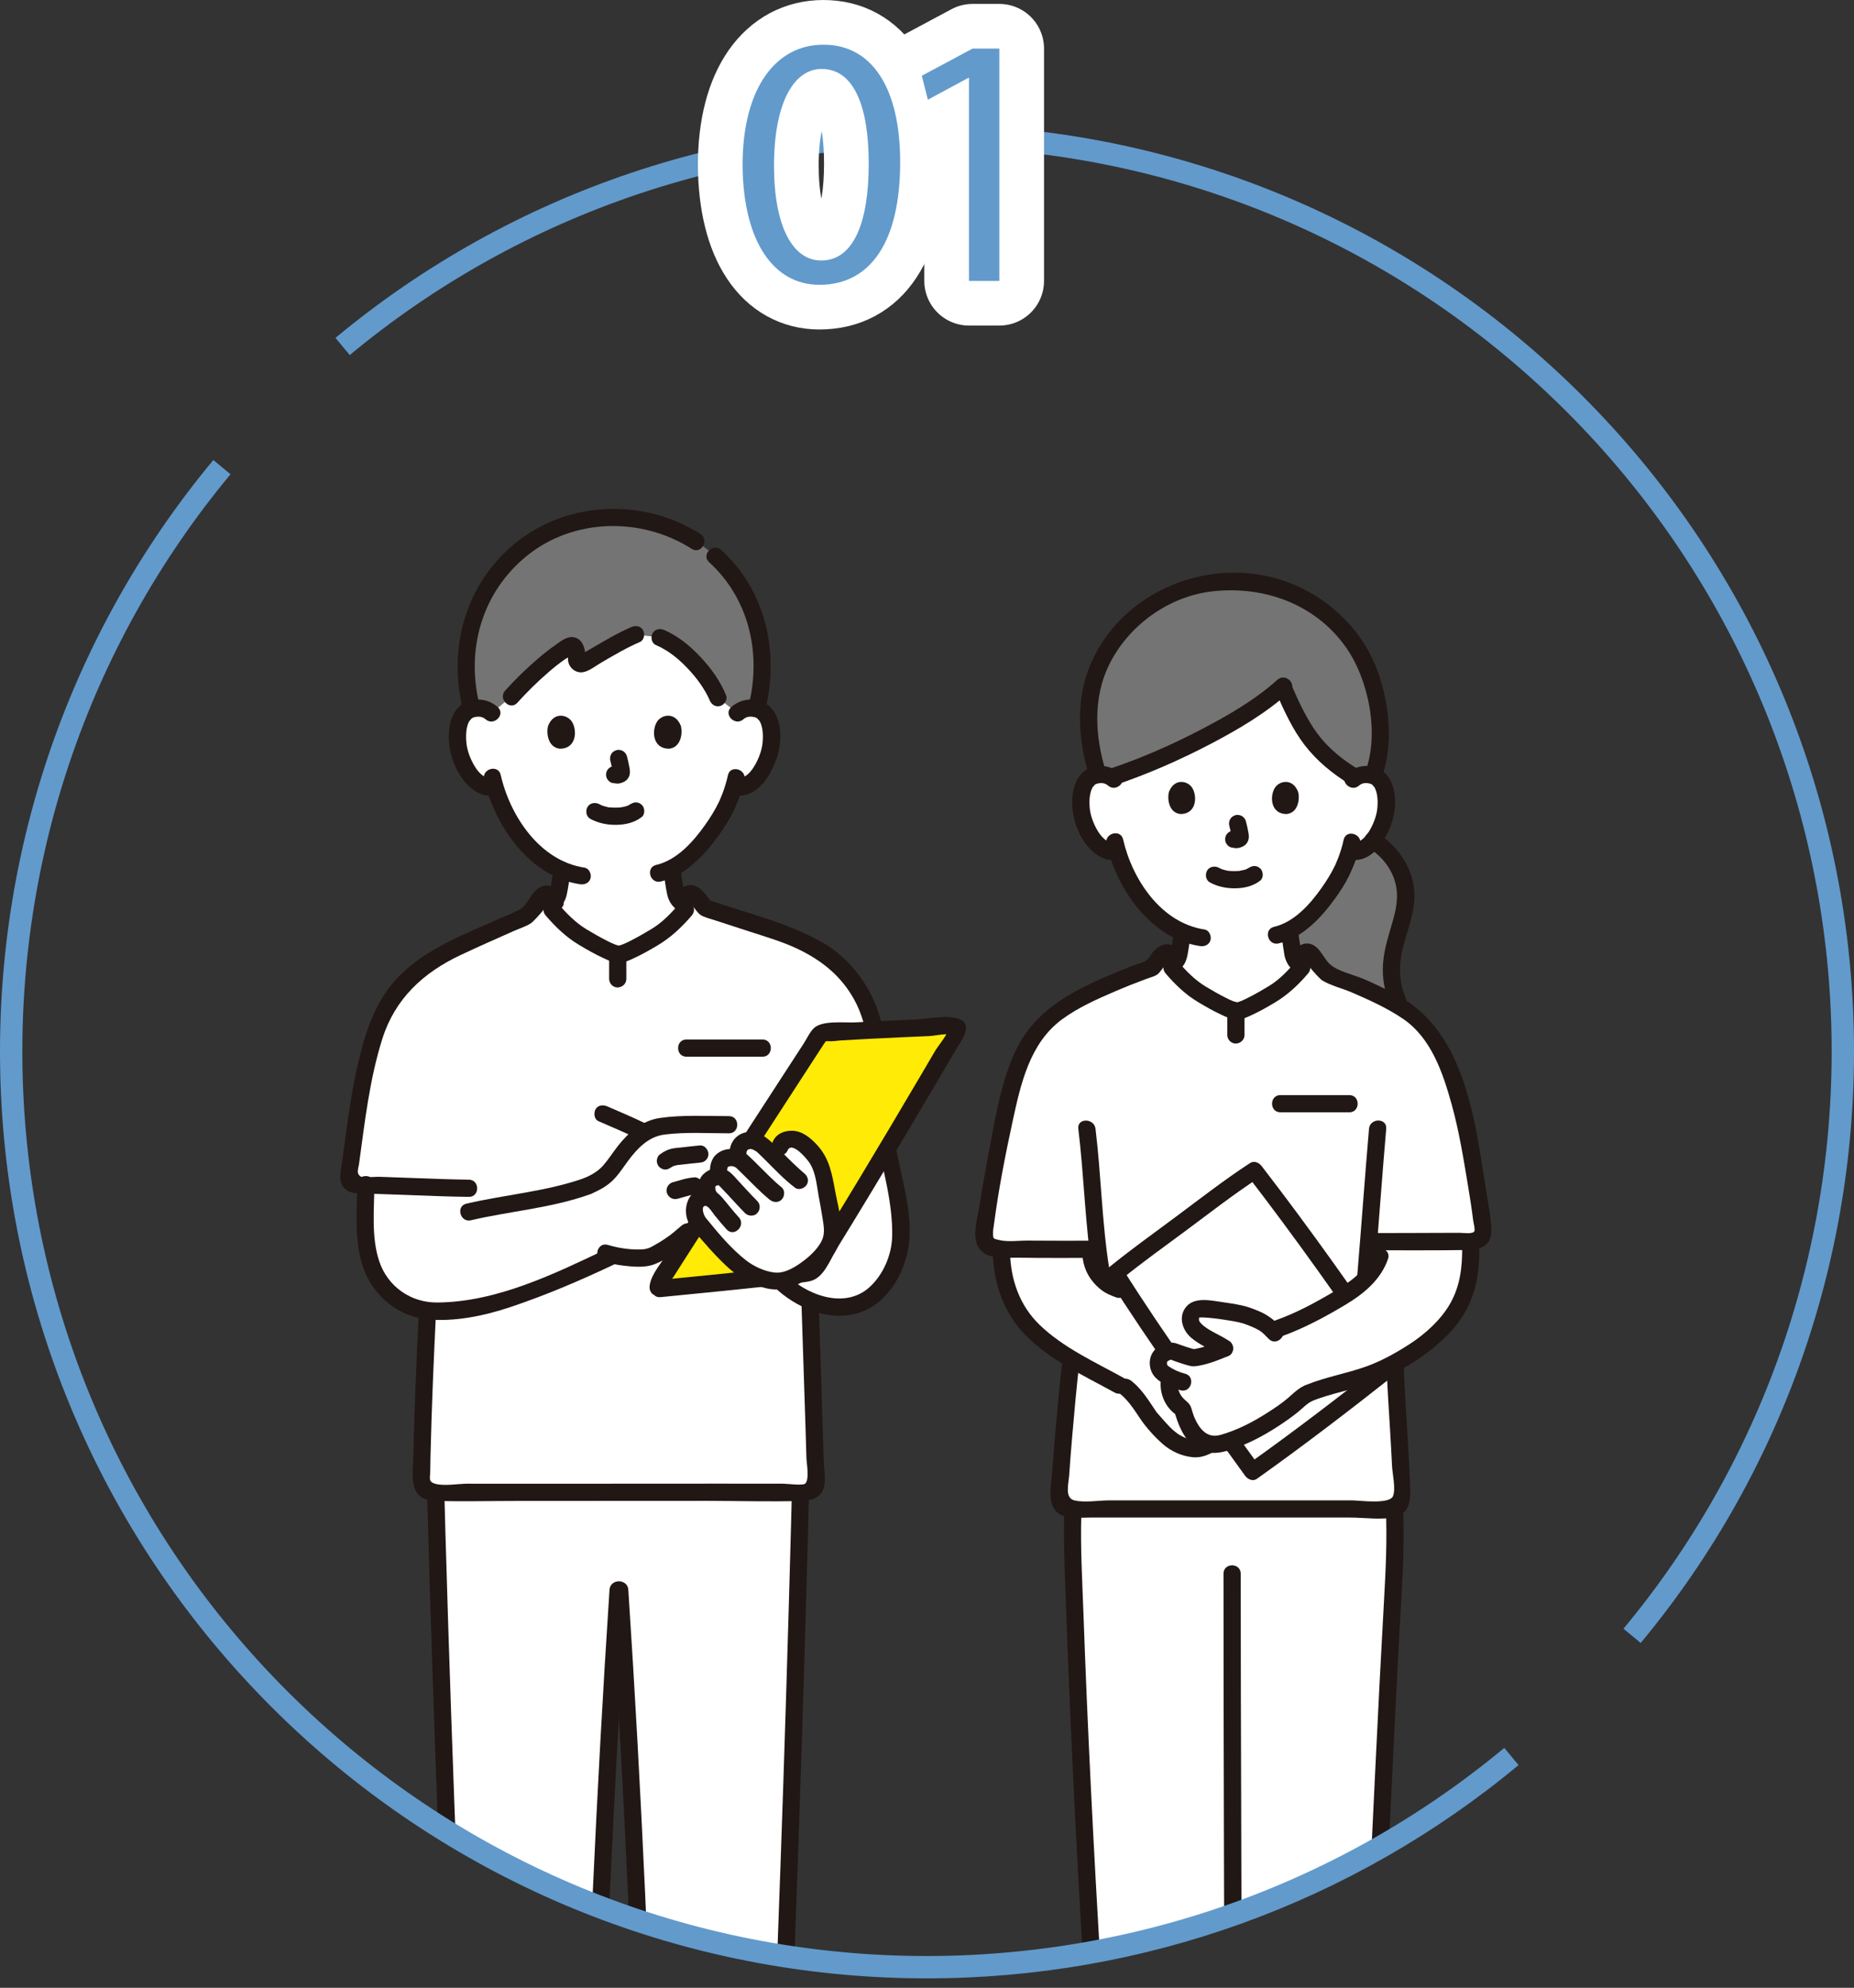 <?xml version="1.0" encoding="UTF-8"?><svg id="uuid-edba38bb-43ca-4c47-b899-71a0c7eda125" xmlns="http://www.w3.org/2000/svg" xmlns:xlink="http://www.w3.org/1999/xlink" viewBox="0 0 166 178"><rect x="0" y="0" width="166" height="178" fill="#333333" stroke="none"/><defs><clipPath id="uuid-385ef92d-0212-4083-bae0-1749431f2df7"><rect width="166" height="178" style="fill:none; stroke-width:0px;"/></clipPath><clipPath id="uuid-b12404e9-c54e-4baa-b54b-0a0f19b6bb73"><circle cx="83.099" cy="94.512" r="82.007" style="fill:none; stroke-width:0px;"/></clipPath></defs><g style="clip-path:url(#uuid-385ef92d-0212-4083-bae0-1749431f2df7);"><g style="clip-path:url(#uuid-b12404e9-c54e-4baa-b54b-0a0f19b6bb73);"><g id="uuid-e6cdeeed-13e0-4783-aa4e-ecfbd39a4c64"><path d="m121.146,69.798c.345-.332.811-.457,1.209-.443.867.031,1.236.499,1.394.775.474.822.454,2.336.136,3.272-.225.663-.594,1.678-1.484,2.406-.366.3-.906.497-1.422.41l-.136-.023c-.164.541-.366,1.07-.49,1.328-.361.981-2.359,4.422-4.887,5.762.038.486.101.966.186,1.449.132.756.091,1.431,1.144,1.811.068.025,3.051,1.444,3.158,1.488,0,0,1.117,8.772-9.508,8.772-9.654,0-9.51-8.61-9.51-8.61.205-.068,3.531-1.624,3.6-1.649,1.053-.38,1.007-1.055,1.144-1.811.075-.438.135-.842.171-1.265-1.247-.544-2.355-1.462-3.408-2.721-1.281-1.534-2.011-3.186-2.414-4.554-.55.141-1.144-.063-1.538-.386-.889-.728-1.258-1.743-1.484-2.406-.318-.937-.338-2.451.136-3.272.159-.275.528-.744,1.394-.775.398-.014.864.111,1.209.443,0,0-3.661-11.507,10.7-11.507,13.67,0,10.7,11.507,10.7,11.507Z" style="fill:#fff; stroke-width:0px;"/><path d="m107.089,52.437c-4.58,1.093-8.457,4.869-9.381,9.406-.31,1.509-.271,4.088.011,5.292,0,0,.599,2.596.619,2.238.063-.01.13-.015.199-.018.31-.011.66.062.962.253,5.137-1.7,12.013-5.123,15.357-8.134.585,1.357,1.407,3.043,2.063,4.067,1.158,1.81,2.858,3.156,4.436,4.092.311-.209.678-.289,1-.277.224.008.415.045.578.101.952-2.134.484-5.795.109-7.613-.045-.22-.096-.438-.155-.654-.182-.67-.428-1.322-.732-1.948-1.326-2.75-3.753-5.001-6.623-6.194-1.617-.675-3.375-1.01-5.156-.913-1.096-.06-2.183.044-3.234.289-.018.004-.036.009-.054.013Z" style="fill:#747474; stroke-width:0px;"/><path d="m125.275,77.8c-.524-1.058-1.355-1.965-2.376-2.551-.158.197-.34.386-.551.559-.366.3-.906.497-1.422.41l-.136-.023c-.164.541-.366,1.07-.489,1.328-.361.981-2.359,4.422-4.886,5.763.037.485.1.965.185,1.448.132.756.091,1.431,1.144,1.811.017.006.213.098.499.233.242.084.42.145.42.145,1.647.599,4.366,1.603,6.013,2.202.523.19,1.052.425,1.562.697l-.044-.092c-.732-1.536-.751-3.3-.354-4.956.397-1.652,1.198-3.369,1.009-5.056-.077-.667-.275-1.317-.573-1.919Z" style="fill:#747474; stroke-width:0px;"/><path d="m122.51,75.913c.996.598,1.79,1.484,2.233,2.565.522,1.276.371,2.535.008,3.831-.37,1.321-.821,2.596-.918,3.976-.094,1.333.15,2.619.696,3.834.406.902,1.734.12,1.33-.777-.617-1.371-.619-2.92-.277-4.362.337-1.421.917-2.777,1.042-4.246.213-2.491-1.236-4.89-3.337-6.15-.852-.511-1.627.82-.777,1.33h0Z" style="fill:#211715; stroke-width:0px;"/><path d="m101.142,88.938c.336-.118.661-.286.984-.434.495-.227.989-.456,1.483-.684.388-.18.775-.361,1.164-.539.04-.018.081-.036.121-.055.034-.017.103-.045-.063.026-.198.085-.026.014.025-.007.097-.039.195-.078.289-.124.38-.183.726-.484.928-.859.187-.347.255-.714.314-1.098.087-.564.184-1.125.235-1.693.036-.402-.38-.788-.77-.77-.448.02-.731.339-.77.77-.058.646-.177,1.344-.343,2.036-.023.095.076-.12.016-.044-.02.026-.034.061-.051.09-.086.152.069-.051-.026.034-.025.022-.059.053-.082.079.083-.097.061-.039.011-.009-.038.023-.074.048-.113.07-.014.008-.175.089-.106.057.068-.031-.056.021-.056.021-.059.024-.128.053-.187.079-.008.004-.017.007-.025.011-.039.017-.077.035-.116.053-.826.379-1.649.766-2.475,1.145-.214.098-.429.197-.644.293-.068.031-.137.061-.205.091-.171.076.192-.072.051-.022-.379.133-.672.533-.538.947.121.375.54.68.947.538h0Z" style="fill:#211715; stroke-width:0px;"/><path d="m114.708,83.408c.048.531.125,1.058.212,1.583.045.272.07.551.152.816.108.35.292.689.567.937.152.136.321.261.504.353.123.062.251.115.379.164.246.094-.179-.087-.085-.038.734.376,1.495.706,2.24,1.058.356.168.71.343,1.074.495.373.156.863-.168.947-.538.103-.45-.139-.78-.538-.947.382.16.032.008-.058-.034-.16-.075-.319-.15-.478-.226-.432-.204-.863-.408-1.295-.613-.334-.158-.667-.317-1.002-.473-.036-.017-.072-.034-.109-.05-.009-.004-.019-.008-.028-.012-.055-.024-.13-.056-.186-.079-.023-.009-.14-.065-.023-.007-.069-.034-.135-.069-.202-.108-.022-.013-.132-.085-.043-.024.078.054.006.004-.009-.01-.024-.024-.05-.051-.075-.074-.112-.1.039.029.024.04-.008.006-.102-.173-.111-.186-.043-.064.034.067.03.075.004-.01-.042-.122-.046-.135-.018-.062-.033-.125-.046-.188-.031-.148-.051-.299-.074-.449-.033-.217-.072-.433-.105-.65-.014-.093-.016-.107-.031-.237-.017-.147-.032-.295-.045-.443-.036-.4-.328-.79-.77-.77-.386.017-.809.34-.77.77h0Z" style="fill:#211715; stroke-width:0px;"/><path d="m120.303,75.205c-.115.554-.287,1.096-.487,1.624-.074.195-.125.295-.217.525-.078.193.056-.112-.011.026-.024.049-.045.099-.069.148-.332.694-.747,1.353-1.19,1.981-1.032,1.463-2.445,3.061-4.259,3.487-.965.227-.556,1.712.409,1.485,2.156-.507,3.815-2.306,5.064-4.033.484-.668.934-1.373,1.293-2.117.078-.161.147-.325.216-.49.083-.197-.063.137.028-.063.059-.13.112-.262.165-.395.227-.573.418-1.165.544-1.769.202-.967-1.283-1.381-1.485-.409h0Z" style="fill:#211715; stroke-width:0px;"/><path d="m99.074,75.577c.925,4.056,3.979,8.479,8.363,9.14.411.062.828-.103.947-.538.1-.364-.124-.885-.538-.947-3.886-.586-6.469-4.479-7.287-8.065-.22-.966-1.706-.557-1.485.409h0Z" style="fill:#211715; stroke-width:0px;"/><path d="m108.346,79.029c.69.364,1.432.522,2.213.517.823-.005,1.623-.18,2.278-.691.319-.249.281-.831,0-1.089-.339-.311-.748-.265-1.089,0,.267-.208-.006-.007-.09.037-.065.034-.238.088.006.005-.06.021-.118.046-.179.065-.163.052-.342.06-.501.114.081-.028.128-.015.012-.004-.049.005-.098.009-.148.012-.119.008-.237.011-.356.01-.106-.001-.213-.004-.319-.011-.049-.003-.097-.007-.146-.012-.028-.003-.056-.006-.083-.009-.061-.007-.036-.004.072.01-.006.02-.425-.091-.468-.104-.066-.02-.13-.043-.194-.065-.172-.059.164.078.008.005-.08-.038-.159-.077-.238-.119-.356-.188-.854-.102-1.054.276-.188.356-.104.853.276,1.054h0Z" style="fill:#211715; stroke-width:0px;"/><path d="m110.066,73.948c.092.349.179.704.232,1.061l-.028-.205c.006.049.009.097.004.146l.028-.205c-.003.023-.008.044-.016.066l.078-.184c-.007.015-.014.028-.023.042l.12-.156c-.011.013-.021.023-.035.034l.156-.12c-.027.017-.055.031-.084.044l.184-.078c-.046.019-.092.033-.142.041l.205-.028c-.045.005-.088.005-.133-0l.205.028c-.05-.007-.099-.019-.149-.026-.102-.032-.205-.037-.307-.014-.102.005-.198.035-.286.091-.16.093-.312.277-.354.46-.045.197-.035.418.078.593l.12.156c.096.095.209.161.34.198.134.018.264.052.401.058.22.01.421-.06.616-.15.246-.114.44-.348.506-.613.056-.227.033-.408-.005-.635-.058-.342-.137-.681-.225-1.016-.049-.186-.189-.364-.354-.46-.165-.097-.408-.138-.593-.078-.186.06-.366.176-.46.354-.098.185-.132.388-.078.593h0Z" style="fill:#211715; stroke-width:0px;"/><path d="m123.693,69.621c1.166-2.955.651-7.125-.539-10.014-1.422-3.453-4.34-6.158-7.824-7.464-6.868-2.574-15.106.774-17.817,7.66-1.209,3.07-.954,6.563.005,9.665.292.944,1.779.541,1.485-.409-.948-3.066-1.161-6.503.267-9.46,1.722-3.568,5.36-6.212,9.312-6.649,4.616-.51,9.222,1.155,11.941,5.031,2.044,2.913,3.023,7.836,1.683,11.23-.364.922,1.125,1.322,1.485.409h0Z" style="fill:#211715; stroke-width:0px;"/><path d="m114.253,62.005c.712,1.624,1.47,3.293,2.555,4.706,1.107,1.442,2.529,2.602,4.079,3.539.85.514,1.626-.817.777-1.33-1.394-.843-2.713-1.888-3.691-3.204-1.006-1.353-1.717-2.952-2.39-4.489-.167-.381-.724-.469-1.054-.276-.393.23-.444.671-.276,1.054h0Z" style="fill:#211715; stroke-width:0px;"/><path d="m114.373,60.873c-2.017,1.815-4.429,3.198-6.824,4.448-2.635,1.375-5.368,2.574-8.187,3.521-.935.314-.534,1.802.409,1.485,2.942-.988,5.804-2.241,8.555-3.676,2.514-1.312,5.019-2.784,7.135-4.689.738-.664-.354-1.751-1.089-1.089h0Z" style="fill:#211715; stroke-width:0px;"/><path d="m100.291,69.253c-.779-.695-1.876-.857-2.828-.421-.68.312-1.098.955-1.289,1.659-.438,1.609-.029,3.491.894,4.864.633.942,1.633,1.791,2.845,1.634.412-.054.77-.316.77-.77,0-.375-.355-.824-.77-.77-.838.109-1.384-.585-1.748-1.256-.292-.539-.542-1.214-.597-1.856-.06-.694-.016-1.404.318-1.94-.126.202.197-.168.078-.081.154-.112.192-.126.354-.162.315-.07.634-.035.885.188.738.658,1.831-.428,1.089-1.089h0Z" style="fill:#211715; stroke-width:0px;"/><path d="m121.691,70.342c.237-.212.54-.254.836-.199.192.036.239.053.402.172-.117-.085.2.277.078.081.335.538.377,1.244.318,1.94-.055.64-.307,1.319-.597,1.856-.363.671-.909,1.365-1.748,1.256-.413-.054-.77.392-.77.77,0,.461.356.716.77.77,1.97.256,3.182-1.87,3.674-3.463.442-1.431.42-3.645-.979-4.56-.953-.624-2.247-.45-3.074.288-.741.661.351,1.748,1.089,1.089h0Z" style="fill:#211715; stroke-width:0px;"/><path d="m104.674,70.883c-.177.576-.062,1.9,1.029,2.013,1.442-.009,1.518-1.61,1.033-2.363-.397-.616-1.566-.873-2.062.35Z" style="fill:#211715; stroke-width:0px;"/><path d="m116.219,70.883c.177.576.062,1.9-1.029,2.013-1.442-.009-1.519-1.61-1.033-2.363.397-.616,1.566-.873,2.062.35Z" style="fill:#211715; stroke-width:0px;"/><path d="m110.451,125.037h-6.144l-6.854,1.773c-1.851,5.317-1.571,11.108-1.25,16.729.958,16.803,1.689,37.594,2.964,54.376,3.511,1.112,7.738,1.16,11.273.121,3.535,1.038,7.761.99,11.272-.121,1.275-16.782,2.006-37.572,2.964-54.376.32-5.621.601-11.412-1.25-16.729l-6.208-1.773h-6.767Z" style="fill:#fff; stroke-width:0px;"/><path d="m96.711,126.605c-1.763,5.247-1.502,10.798-1.302,16.248.205,5.621.432,11.24.706,16.858.559,11.437,1.257,22.868,2.019,34.293.051.761.102,1.521.153,2.282.038.563-.052,1.263.203,1.781.452.92,1.878.991,2.772,1.148,2.816.494,5.693.432,8.482-.198.966-.218.557-1.704-.409-1.485-2.505.566-5.13.641-7.663.198-.354-.062-1.404-.112-1.646-.367-.315-.332-.199-1.091-.229-1.532-.093-1.375-.184-2.75-.275-4.125-.345-5.227-.674-10.455-.982-15.685-.62-10.521-1.161-21.047-1.534-31.58-.207-5.825-.697-11.809,1.191-17.428.316-.942-1.171-1.346-1.485-.409h0Z" style="fill:#211715; stroke-width:0px;"/><path d="m109.548,140.914c.001,16.442.067,32.883.107,49.325.006,2.599.015,5.197.015,7.796 0.0.991,1.54.993,1.54,0-.002-15.321-.076-30.642-.107-45.962-.007-3.72-.015-7.439-.015-11.159-0-.991-1.54-.993-1.54,0h0Z" style="fill:#211715; stroke-width:0px;"/><path d="m122.684,127.014c1.773,5.265,1.544,10.827,1.236,16.296-.282,5.007-.535,10.015-.777,15.024-.508,10.482-.979,20.966-1.639,31.44-.088,1.401-.18,2.802-.277,4.203-.047.685-.096,1.37-.145,2.055-.054.749.124,1.19-.63,1.436-2.745.896-6.136.69-8.906.064-.965-.218-1.377,1.267-.409,1.485,2.508.566,5.088.679,7.636.328.966-.133,2.597-.181,3.343-.877.692-.646.49-2.201.551-3.05.388-5.441.703-10.888.993-16.335.593-11.172,1.06-22.35,1.675-33.521.349-6.335.896-12.836-1.165-18.957-.315-.935-1.803-.534-1.485.409h0Z" style="fill:#211715; stroke-width:0px;"/><path d="m116.313,85.993c.073-.297.275-.559.543-.705.037-.02.077-.039.119-.042.052-.005.103.013.151.035.237.108.417.309.583.51.35.423.667.872.992,1.315,3.241,1.239,7.075,2.936,8.509,4.43,2.101,2.189,2.512,4.253,3.292,6.448.765,2.152,2.185,10.534,2.275,12.401.028.583-.54.78-.968.78-1.26,0-5.174.016-7.468.022.188,3.591.576,11.058.576,11.058.071,2.473.579,9.22.588,11.911-.019.32-.169.655-.439.824-.189.119-.423.142-.647.142h-28.483c-.223,0-.454-.023-.643-.142-.273-.169-.42-.504-.443-.824.094-2.925.758-9.793.993-11.911,0,0,.698-6.79,1.066-10.372-2.542.003-5.725.012-7.753-.073-.464-.02-1.124-.324-1.031-1.289.239-2.466,1.508-9.4,2.345-12.655.581-2.257,1.19-4.261,3.29-6.449,1.628-1.691,6.008-3.525,9.415-4.769.228-.337.456-.667.604-.847.166-.201.346-.402.583-.51.047-.022.099-.04.151-.035.042.004.082.022.119.042.268.146.47.409.543.705l-.27.625c.502.598,1.651,1.779,2.445,2.262,1.587.966,2.951,1.663,3.395,1.656.443.007,1.808-.69,3.395-1.656.793-.483,1.943-1.663,2.445-2.262l-.27-.625Z" style="fill:#fff; stroke-width:0px;"/><path d="m100.196,124.038c-.985-.544-1.971-1.089-2.956-1.633-1.397-.772-2.76-1.602-3.995-2.6-2.69-2.174-3.594-4.98-3.586-7.988,2.261.073,5.591.055,8.042.054-.149,1.388.69,2.801,1.954,3.373.173.078.352.142.531.205l10.646,7.307c1.6.83,3.143,1.77,4.614,2.811.08.056.265.247.264.543-.001.504-.446.948-.935,1.069-.351.087-.669.066-1.026-.054.008.079.014.13.014.13.09.226.018.521-.102.711s-.304.351-.525.39c-.127.022-.503-.114-.975-.32.12.244.102.607-.112.778-.276.221-.72.311-.988.221-.305-.104-.713-.244-1.197-.453-.098-.042-.196-.089-.293-.139l-.304.264c-.575.362-1.406,1.164-2.547,1.002-.34-.048-1.036-.303-1.384-.461-.657-.299-1.601-1.407-2.353-2.277-.263-.304-1.187-1.977-2.214-2.76l-.572-.173Z" style="fill:#fff; stroke-width:0px;"/><path d="m95.072,122.243c-.231,2.105-.426,4.215-.608,6.326-.093,1.082-.181,2.164-.256,3.248-.063.915-.337,2.176.04,3.045.564,1.299,2.182,1.03,3.347,1.03h23.308c1.255,0,2.826.244,4.056-.054,1.12-.271,1.327-1.337,1.305-2.335-.028-1.286-.102-2.572-.173-3.856-.137-2.467-.327-4.933-.405-7.402-.031-.989-1.572-.993-1.54,0,.061,1.903.196,3.803.308,5.703.065,1.109.13,2.218.184,3.327.035.708.343,2.011.095,2.677-.296.798-2.995.4-3.719.4h-21.666c-.951,0-2.234.228-3.161,0-.878-.215-.508-1.492-.458-2.237.079-1.183.175-2.364.276-3.545.181-2.11.376-4.22.608-6.326.108-.984-1.433-.976-1.54,0h0Z" style="fill:#211715; stroke-width:0px;"/><path d="m96.548,101.078c.525,4.299.599,8.643,1.284,12.925.156.976,1.641.562,1.485-.409-.663-4.144-.72-8.354-1.229-12.516-.119-.971-1.66-.983-1.54,0h0Z" style="fill:#211715; stroke-width:0px;"/><path d="m122.576,101.078c-.376,4.361-.682,8.728-1.048,13.09-.083.988,1.458.982,1.54,0,.365-4.362.671-8.729,1.048-13.09.085-.987-1.456-.982-1.54,0h0Z" style="fill:#211715; stroke-width:0px;"/><path d="m110.443,123.421c.842.438,1.67.905,2.479,1.402.411.253.818.513,1.22.781.188.125.374.251.559.38.092.064.183.132.277.193-.016-.01-.086-.091-.025-.021.063.072-.012-.015-.026-.042.075.145.002-.015.005-.016.015-.007.02.17.007.013.001.011-.011.127-.001.039.012-.106-.058.094-.006.009.05-.082-.133.183-.028.057-.023.028-.049.054-.075.08-.034.033-.131.097-.044.041-.042.027-.084.05-.127.074.012-.007.101-.036.016-.006-.084.029-.175.054-.263.064.118-.014-.108-.009-.145-.01-.128-.004.1.023-.029-.002-.067-.013-.133-.029-.199-.049-.397-.117-.819-.362-1.216-.553-.639-.308-1.28-.615-1.902-.956-.365-.199-.84-.09-1.054.276-.206.352-.09.854.276,1.054.64.35,1.3.666,1.958.982.584.281,1.201.649,1.844.749,1.141.176,2.396-.472,2.524-1.71.056-.548-.2-1.032-.633-1.35-.44-.324-.901-.623-1.359-.92-1.054-.682-2.141-1.312-3.255-1.891-.369-.192-.837-.095-1.054.276-.202.346-.094.861.276,1.054h0Z" style="fill:#211715; stroke-width:0px;"/><path d="m113.021,127.46c.023.085.027.077.011-.025-.003.089.003.084.016-.015-.01.062-.028.124-.051.183.038-.09.038-.098-.002-.024-.048.071-.046.068.009-.009-.028.03-.057.059-.089.085l.057-.049c-.077.041-.071.039.018-.005.138-.011.178-.015.12-.012-.016 0-.031-.002-.047-.002.311.016.127.017.029-.011-.154-.044-.304-.105-.453-.164-.194-.077.117.052-.013-.005-.042-.018-.083-.036-.125-.054-.11-.049-.22-.098-.329-.149-.786-.363-1.56-.756-2.32-1.171-.353-.193-.856-.099-1.054.276-.19.36-.101.847.276,1.054.678.371,1.369.721,2.067,1.052.399.189.803.373,1.215.532.316.123.64.222.981.152.858-.174,1.439-1.228,1.165-2.048-.127-.381-.537-.671-.947-.538-.38.123-.674.538-.538.947h0Z" style="fill:#211715; stroke-width:0px;"/><path d="m108.406,128.715c-.177-.072.035.018.071.034.057.027.114.055.171.084.124.063.247.128.37.193.27.14.545.261.826.377.434.179.924.417,1.4.435.563.022,1.268-.234,1.564-.742.328-.562.224-1.256-.19-1.739-.263-.307-.823-.29-1.089,0-.3.327-.28.762,0,1.089-.138-.161-.071-.098-.042-.044.039.075-.045-.175-.024-.049.003.021.037.167.01.025-.029-.152-.016.015-.009.028.021-.125.025-.158.013-.098-.004.021-.009.042-.016.062-.011-.021.09-.159.028-.07.079-.093.099-.118.059-.074-.039.04-.015.024.073-.049-.029.013-.056.038-.083.054-.022.013-.044.025-.066.036-.052.025-.029.017.068-.027-.029.001-.068.024-.096.033-.037.011-.113.016-.146.035.028-.016.169-.012.061-.01-.022 0-.118-.01-.136-.001.026-.012.178.044.081.007-.074-.029-.153-.05-.228-.077-.168-.058-.336-.119-.502-.183-.097-.037-.193-.075-.289-.114-.029-.012-.168-.076-.032-.013-.047-.022-.095-.042-.143-.065-.435-.204-.848-.442-1.294-.623-.374-.152-.862.165-.947.538-.102.447.137.784.538.947h0Z" style="fill:#211715; stroke-width:0px;"/><path d="m100.223,124.755c.759.599,1.289,1.412,1.817,2.208.558.842,1.281,1.638,2.031,2.313.732.659,1.727,1.119,2.716,1.211,1.134.105,1.975-.535,2.868-1.114.829-.537.058-1.871-.777-1.33-.637.413-1.297,1.052-2.119.892-.859-.168-1.471-.586-2.067-1.205-.374-.388-.718-.801-1.077-1.202-.276-.309.062.104-.049-.053-.037-.052-.073-.106-.109-.159-.098-.145-.193-.293-.29-.439-.53-.794-1.098-1.615-1.853-2.211-.326-.257-.771-.318-1.089,0-.267.267-.328.83,0,1.089h0Z" style="fill:#211715; stroke-width:0px;"/><path d="m124.564,122.375c.079-.062.148-.118.208-.166-1.208-1.801-8.356-12.071-12.466-17.392-1.906,1.228-11.474,8.396-12.449,9.201,1.98,3.164,10.552,15.329,12.289,17.741,1.875-1.326,10.346-7.744,12.417-9.384Z" style="fill:#fff; stroke-width:0px;"/><path d="m125.109,122.92l.208-.166c.25-.199.295-.674.12-.933-3.975-5.91-8.119-11.75-12.466-17.392-.244-.317-.669-.527-1.054-.276-2.302,1.499-4.485,3.206-6.688,4.844-1.981,1.474-4.003,2.915-5.917,4.477-.254.207-.288.666-.12.933,3.822,6.076,8.098,11.916,12.289,17.741.226.314.689.535,1.054.276,4.276-3.038,8.457-6.253,12.573-9.504.777-.614-.319-1.697-1.089-1.089-4.013,3.17-8.093,6.302-12.261,9.264l1.054.276c-4.191-5.825-8.468-11.665-12.289-17.741l-.12.933c1.885-1.539,3.882-2.956,5.834-4.407,2.128-1.581,4.236-3.226,6.459-4.674l-1.054-.276c4.346,5.642,8.49,11.482,12.466,17.392l.12-.933-.208.166c-.775.618.322,1.702,1.089,1.089Z" style="fill:#211715; stroke-width:0px;"/><path d="m130.04,117.848c.982-1.364,1.507-3.002,1.648-4.729.03-.364,0-1.097,0-1.462,0,0,0-.209.002-.493-1.554.001-6.176.02-8.156.024.002.688.002,1.335.002,1.335-.438,1.348-1.595,2.523-3.251,3.523-1.784,1.077-4.006,2.342-6.365,3.089l-.169-.167c-.579-.58-1.11-.758-2.089-1.161-.394-.117-1.031-.247-1.437-.308-.627-.095-1.089-.191-1.721-.24-.837-.065-1.322-.144-1.664.202-.188.191-.275.443-.256.773.064,1.154,2.104,1.829,3.056,2.502-.957.414-1.902.742-2.776.861-.435-.096-1.316-.387-1.73-.55-.471-.185-1.105.175-1.29.504-.271.482-.099,1.084.265,1.361.206.156.426.293.653.41-.186.602-.106,1.248.127,1.669.233.421.561.937.992,1.15.296,1.126.617,1.808,1.411,2.699.291.326,1.335.603,1.655.531,2.397-.542,4.856-2.02,6.764-3.505.275-.214.898-.885,1.438-1.105,1.485-.632,3.767-1.034,5.683-1.765,1.041-.397,3.422-1.655,4.348-2.375.802-.624,1.869-1.55,2.519-2.331.119-.143.233-.29.341-.441Z" style="fill:#fff; stroke-width:0px;"/><path d="m109.252,120.069c-.83.356-1.696.654-2.592.783h.409c-.572-.131-1.128-.33-1.678-.53-.766-.279-1.711.094-2.159.759-.465.691-.348,1.68.224,2.275.567.59,1.476.931,2.248,1.139.958.258,1.367-1.227.409-1.485-.39-.105-.758-.237-1.11-.434-.088-.049-.174-.101-.259-.156.002.001-.203-.135-.147-.1-.053-.033-.092-.093-.107-.179-.02-.093-.023-.103-.008-.032.006-.087.004-.107-.005-.06-.032.111.057-.214.035-.125-.009.034 0.0.021.03-.038-.051.069-.046.07.017.002-.114.053.088-.056.1-.062.073-.04.176-.089.241-.059-.112-.052.047.03.08.042.071.026.141.053.212.078.311.112.625.215.941.31.136.041.273.082.412.115.264.063.501.035.767-.012.944-.167,1.839-.524,2.716-.9.382-.164.468-.726.276-1.054-.231-.395-.67-.441-1.054-.276h0Z" style="fill:#211715; stroke-width:0px;"/><path d="m104.02,123.116c-.358,1.381.21,2.952,1.473,3.688l-.354-.46c.307,1.134.842,2.514,1.838,3.228,1.035.742,2.176.6,3.307.218,1.469-.497,2.857-1.225,4.152-2.072.623-.407,1.243-.837,1.819-1.309.422-.346.78-.749,1.283-.984.897-.419.116-1.747-.777-1.33-.549.257-.978.691-1.43,1.084-.544.473-1.16.879-1.764,1.27-1.337.865-2.77,1.618-4.31,2.047-1.168.326-1.86-.526-2.301-1.534-.118-.269-.19-.554-.279-.833-.143-.447-.33-.534-.648-.833-.494-.466-.692-1.12-.523-1.77.249-.96-1.236-1.37-1.485-.409h0Z" style="fill:#211715; stroke-width:0px;"/><path d="m110.03,120.069c-.713-.493-1.64-.832-2.268-1.351-.087-.072-.17-.15-.247-.233-.06-.072-.071-.082-.031-.029-.03-.041-.057-.084-.083-.128-.099-.167.012.098-.037-.086-.044-.167-.001.14-.012-.145-.005-.139.028-.116.132-.124.051-.011.052-.011.005.001.063-.003.126-.004.189-.003.146.001.293.014.439.025.643.049,1.271.143,1.907.245.568.091,1.149.191,1.683.409.44.18.909.354,1.283.655.205.165.415.401.612.596.705.699,1.794-.39,1.089-1.089-.577-.572-1.148-1.045-1.903-1.369-.539-.231-1.057-.432-1.632-.554-.585-.124-1.18-.215-1.772-.299-.982-.14-2.402-.461-3.152.399-.762.874-.391,2.099.408,2.79.787.68,1.766,1.035,2.613,1.62.342.237.855.063,1.054-.276.224-.383.067-.816-.276-1.054h0Z" style="fill:#211715; stroke-width:0px;"/><path d="m117.353,125.502c1.877-.772,3.915-1.058,5.8-1.811,1.473-.588,2.966-1.358,4.253-2.286,1.537-1.108,3.037-2.482,3.919-4.182.914-1.761,1.148-3.614,1.133-5.567-.008-.991-1.548-.993-1.54,0,.014,1.796-.176,3.504-1.088,5.096-.823,1.435-2.208,2.688-3.587,3.586-1.194.777-2.506,1.511-3.847,2-1.788.651-3.691.955-5.452,1.679-.904.372-.508,1.863.409,1.485h0Z" style="fill:#211715; stroke-width:0px;"/><path d="m114.629,119.71c2.062-.732,3.99-1.766,5.862-2.889,1.629-.978,3.157-2.241,3.789-4.093.321-.94-1.167-1.344-1.485-.409-.529,1.55-1.99,2.524-3.33,3.322-1.677.998-3.402,1.931-5.245,2.585-.928.329-.528,1.818.409,1.485h0Z" style="fill:#211715; stroke-width:0px;"/><path d="m96.91,112.179c.006.852.282,1.715.79,2.402.285.385.601.704.987.987.391.286.839.462,1.293.623.38.135.86-.152.947-.538.098-.431-.131-.803-.538-.947-.109-.039-.219-.077-.327-.12-.02-.008-.039-.015-.059-.023-.052-.021-.039-.016.039.016-.034-.003-.078-.037-.109-.052-.151-.076-.29-.167-.431-.26-.115-.076.094.079.022.019-.031-.026-.062-.05-.093-.076-.067-.057-.131-.117-.194-.18-.057-.057-.111-.115-.164-.176-.026-.03-.051-.061-.077-.092-.11-.13.099.143.003.003-.091-.133-.179-.266-.255-.408-.042-.078-.078-.158-.116-.238-.041-.087.061.159.013.028-.014-.038-.028-.075-.041-.113-.055-.159-.098-.322-.128-.487-.01-.056-.013-.208-.001.015-.002-.032-.007-.064-.01-.096-.009-.096-.012-.192-.013-.288-.003-.403-.352-.789-.77-.77-.415.019-.773.338-.77.77h0Z" style="fill:#211715; stroke-width:0px;"/><path d="m88.893,112.189c.079,2.692.927,5.253,2.801,7.233,2.209,2.335,5.34,3.749,8.113,5.281.868.48,1.646-.85.777-1.33-2.56-1.414-5.417-2.704-7.534-4.768-1.759-1.715-2.546-3.995-2.617-6.416-.029-.989-1.569-.993-1.54,0h0Z" style="fill:#211715; stroke-width:0px;"/><path d="m97.939,111.101c-1.979.001-3.958.011-5.937-.009-.762-.008-1.79.14-2.537-.052-.513-.132-.563-.044-.552-.71.003-.204.048-.415.074-.618.408-3.137,1.02-6.263,1.69-9.353.717-3.305,1.523-6.956,4.416-9.082,1.435-1.055,3.122-1.807,4.752-2.507.929-.399,1.871-.769,2.818-1.124.345-.13.775-.212,1.057-.464.088-.078.742-.91.713-.984.366.908,1.856.511,1.485-.409-.552-1.369-1.672-1.674-2.683-.543-.198.221-.331.544-.56.726-.288.229-.821.338-1.16.469-.885.342-1.764.701-2.635,1.08-3.322,1.445-6.287,3.138-7.921,6.528-1.339,2.778-1.825,6.019-2.403,9.025-.312,1.624-.604,3.253-.859,4.888-.156,1.006-.604,2.463-.22,3.45.578,1.485,2.472,1.191,3.748,1.211,2.238.034,4.476.019,6.714.018.991-0.0.993-1.541,0-1.54h0Z" style="fill:#211715; stroke-width:0px;"/><path d="m120.815,98.063c-2.058-.005-4.117.004-6.175,0-.991-.002-.993,1.538,0,1.54,2.058.004,4.117-.005,6.175,0,.991.002.993-1.538,0-1.54h0Z" style="fill:#211715; stroke-width:0px;"/><path d="m104.36,87.162c.834.981,1.786,1.897,2.895,2.56.689.412,1.388.816,2.117,1.152.421.194.895.432,1.372.432.477,0,.95-.237,1.372-.432.695-.321,1.362-.703,2.02-1.094,1.147-.681,2.13-1.603,2.992-2.618.638-.751-.446-1.846-1.089-1.089-.691.813-1.472,1.641-2.387,2.201-.611.374-1.236.733-1.876,1.057-.225.114-.451.229-.686.32-.084.033-.169.06-.255.088-.055.018-.257.026-.09.026.145,0-.197-.059-.29-.093-.229-.084-.448-.195-.666-.304-.633-.317-1.248-.669-1.853-1.035-.956-.578-1.766-1.413-2.486-2.261-.643-.756-1.728.338-1.089,1.089h0Z" style="fill:#211715; stroke-width:0px;"/><path d="m109.887,90.875v1.803c0,.197.086.405.226.545.134.134.353.234.545.226.417-.019.77-.338.77-.77v-.16c0-.197-.086-.405-.226-.545-.134-.134-.353-.234-.545-.226-.417.019-.77.338-.77.77v.16c0,.197.086.405.226.545.134.134.353.234.545.226.417-.019.77-.338.77-.77v-1.803c0-.197-.086-.405-.226-.545-.134-.134-.353-.234-.545-.226-.417.019-.77.338-.77.77h0Z" style="fill:#211715; stroke-width:0px;"/><path d="m122.925,111.959c2.799-.001,5.601.02,8.4-.025,1.237-.02,2.242-.379,2.206-1.795-.03-1.185-.294-2.407-.479-3.575-.959-6.07-1.819-13.947-7.681-17.292-1.035-.591-2.118-1.1-3.208-1.578-.92-.404-2.284-.675-3.039-1.311-.677-.57-.989-1.836-2.045-1.895-.777-.043-1.25.662-1.507,1.299-.37.919,1.119,1.319,1.485.409-.074.184,1.116,1.472,1.348,1.611.768.457,1.773.695,2.596,1.049,1.579.679,3.188,1.404,4.615,2.373,2.53,1.717,3.569,4.827,4.356,7.649.647,2.32,1.039,4.726,1.434,7.099.184,1.106.363,2.215.498,3.328.021.171.194.817.097.962-.177.265-1.033.126-1.306.127-2.589.006-5.179.022-7.768.023-.991 0-.993,1.541,0,1.54h0Z" style="fill:#211715; stroke-width:0px;"/><path d="m54.032,165.35c-.518,10.66-.913,21.164-1.244,31.59-1.004.642-3.189.906-4.989.934-2.171.033-4.341-.373-6.446-.879-.882-20.237-1.79-42.774-2.349-63.372,8.507.028,22.094-.015,32.67.009-.536,20.661-1.312,42.983-2.2,63.363-2.104.506-4.273.912-6.444.879-1.801-.028-3.987-.292-4.991-.935-.565-17.838-1.321-35.906-2.555-54.589h-.142c-.513,7.764-.943,15.421-1.311,23Z" style="fill:#fff; stroke-width:0px;"/><path d="m71.019,129.034c-.499,20.412-1.18,40.82-2.027,61.22-.057,1.37-.115,2.74-.173,4.11-.021.499.099,1.591-.223,1.946-.348.383-1.503.42-2.003.502-2.434.401-5.909.742-8.163-.538l.381.665c-.579-18.208-1.358-36.411-2.555-54.589-.065-.984-1.606-.991-1.54,0,.627,9.519,1.144,19.046,1.572,28.576.208,4.632.396,9.265.568,13.898.085,2.3.166,4.6.244,6.899.037,1.107.074,2.214.11,3.321.023.71-.208,1.962.364,2.5,1.045.982,3.339,1.004,4.666,1.073,2.214.116,4.468-.17,6.62-.689.664-.16,1.198-.38,1.374-1.097.238-.969.112-2.153.154-3.15.094-2.217.186-4.435.276-6.653.369-9.093.703-18.187,1.005-27.282.34-10.237.639-20.474.889-30.714.024-.992-1.516-.991-1.54,0h0Z" style="fill:#211715; stroke-width:0px;"/><path d="m54.574,142.35c-1.197,18.179-1.976,36.382-2.555,54.59l.381-.665c-1.936,1.097-4.82.946-6.953.709-.864-.096-3.09-.138-3.369-1.045-.151-.491-.055-1.274-.078-1.79-.029-.675-.058-1.351-.087-2.026-.217-5.064-.43-10.128-.634-15.192-.421-10.413-.811-20.827-1.143-31.244-.182-5.7-.346-11.401-.486-17.102-.024-.989-1.565-.993-1.54,0,.446,18.213,1.13,36.419,1.886,54.621.092,2.217.186,4.434.28,6.651.045,1.056.09,2.113.136,3.169.05,1.163-.046,2.439.155,3.582.304,1.727,2.927,1.663,4.31,1.846,1.966.259,3.962.26,5.921-.073.708-.12,1.517-.273,2.147-.643.833-.489.631-1.337.66-2.218.074-2.295.151-4.59.232-6.884.166-4.701.347-9.401.547-14.1.459-10.734,1.024-21.464,1.73-32.185.065-.99-1.475-.986-1.54,0h0Z" style="fill:#211715; stroke-width:0px;"/><path d="m65.159,58.298c-1.252-2.594-4.104-5.119-10.461-5.119-13.077,0-10.682,10.682-10.682,10.682-.355-.341-.834-.47-1.243-.455-.891.031-1.27.513-1.434.796-.487.845-.467,2.402-.14,3.365.232.682.611,1.726,1.525,2.474.405.332,1.016.542,1.582.396.414,1.407,1.164,3.105,2.482,4.682,1.082,1.295,2.222,2.239,3.504,2.798-.037.436-.098.851-.176,1.301-.141.778-.094,1.471-1.176,1.862-.047.017-1.577.829-2.66,1.324-.048.821-.06,6.433,8.736,6.433,8.393,0,9.175-6.533,9.175-6.533-1.08-.497-2.604-1.208-2.65-1.225-1.082-.391-1.035-1.085-1.176-1.862-.088-.514-.155-.981-.19-1.486,2.601-1.378,4.656-4.919,5.028-5.928.127-.264.335-.809.503-1.365l.14.024c.53.09,1.085-.114,1.462-.422.914-.748,1.294-1.792,1.525-2.474.327-.963.348-2.52-.14-3.365-.163-.283-.542-.765-1.434-.796-.41-.014-.888.114-1.243.455,0,0,.464-2.821-.86-5.563Z" style="fill:#fff; stroke-width:0px;"/><path d="m46.708,83.053c.618-.285,1.225-.591,1.831-.901.205-.105.41-.211.615-.317.048-.025.098-.048.145-.074.04-.022.119-.069-.083.036.121-.063.254-.102.376-.162.605-.302,1.009-.861,1.151-1.516.156-.719.254-1.469.32-2.2.036-.402-.38-.788-.77-.77-.448.02-.732.339-.77.77-.01.108-.02.216-.032.324-.006.054-.013.107-.019.161.008-.058.008-.059.001-.004-.027.192-.057.383-.09.573-.042.245-.071.494-.124.737-.018.083-.102.239-.092.317-.011-.082.066-.136-.001-.015-.015.028-.031.055-.048.081-.046.066-.035.053.034-.039.005.005-.091.095-.105.111-.062.054-.052.048.03-.016-.031.023-.063.045-.096.066-.054.034-.11.061-.165.092-.079.036-.081.039-.008.007-.086.031-.171.066-.254.104-.883.417-1.734.898-2.621,1.307-.367.169-.487.727-.276,1.054.244.378.661.457,1.054.276h0Z" style="fill:#211715; stroke-width:0px;"/><path d="m64.582,81.641c-.572-.263-1.142-.527-1.713-.792-.37-.172-.738-.36-1.118-.509-.215-.084.058.042-.047-.018-.064-.036-.13-.065-.193-.104-.032-.02-.064-.041-.095-.064.083.066.094.072.031.019-.003-.004-.107-.106-.104-.108.069.094.081.108.034.042-.017-.026-.034-.052-.049-.079-.013-.022-.111-.193-.04-.073.067.113-.011-.047-.021-.081-.017-.06-.032-.12-.044-.181-.048-.225-.075-.454-.113-.68-.079-.465-.109-.661-.148-1.095-.036-.4-.329-.79-.77-.77-.386.017-.809.34-.77.77.065.727.165,1.47.317,2.185.14.664.545,1.229,1.159,1.533.121.06.247.111.373.16.238.093-.206-.097-.085-.039.047.023.095.043.143.065.22.101.439.203.659.305.606.281,1.212.562,1.819.841.365.168.846.116,1.054-.276.179-.339.114-.874-.276-1.054h0Z" style="fill:#211715; stroke-width:0px;"/><path d="m48.172,59.996c-.906.814-1.767,1.687-2.398,2.39l-1.758,1.476c-.355-.341-.834-.47-1.243-.455-.205.007-.382.038-.536.086-.417-1.526-.594-3.038-.539-4.35.222-5.249,2.994-8.492,5.442-10.313,2.108-1.568,4.743-2.504,7.846-2.504,3.358,0,5.938,1.071,8.143,2.72,2.46,1.857,4.933,5.05,5.146,10.096.063,1.492-.112,2.708-.525,4.335-.143-.039-.304-.065-.488-.071-.41-.014-.888.114-1.243.455l-1.745-1.383c-.563-1.418-1.836-2.984-3.162-4.126-.774-.666-1.31-.96-2.013-1.266l-2.186-.269c-1.474.621-3.553,1.926-4.72,2.574-.278.155-.606-.091-.569-.429.024-.222.025-.457-.05-.767-.078-.32-.324-.456-.515-.356-.853.448-1.896,1.265-2.885,2.154Z" style="fill:#747474; stroke-width:0px;"/><path d="m44.561,63.317c-.794-.708-1.911-.874-2.881-.43-.694.318-1.12.974-1.316,1.693-.449,1.649-.029,3.577.917,4.984.647.963,1.668,1.83,2.906,1.669.412-.054.77-.316.77-.77,0-.375-.355-.824-.77-.77-.87.113-1.438-.607-1.815-1.302-.305-.563-.559-1.243-.617-1.919-.034-.394-.039-.814.03-1.196.06-.337.134-.546.3-.809-.123.194.198-.172.088-.091.15-.11.208-.132.369-.168.329-.073.672-.032.931.199.738.658,1.831-.428,1.089-1.089h0Z" style="fill:#211715; stroke-width:0px;"/><path d="m66.563,64.406c.245-.218.57-.268.881-.21.189.036.258.061.419.179-.109-.08.208.281.088.091.169.267.238.471.3.809.07.381.064.803.03,1.196-.058.675-.313,1.357-.617,1.919-.377.695-.946,1.415-1.815,1.302-.413-.054-.77.392-.77.77,0,.461.356.716.77.77,2.016.262,3.253-1.916,3.757-3.545.452-1.461.432-3.729-.997-4.664-.971-.636-2.291-.459-3.134.293-.741.661.351,1.748,1.089,1.089h0Z" style="fill:#211715; stroke-width:0px;"/><path d="m65.173,69.427c-.119.569-.295,1.127-.501,1.67-.074.195-.134.318-.223.54-.078.195.053-.107-.013.032-.024.05-.047.102-.071.152-.342.714-.768,1.391-1.224,2.037-1.065,1.509-2.521,3.156-4.392,3.595-.965.227-.556,1.712.409,1.485,2.211-.52,3.913-2.366,5.194-4.136.497-.687.96-1.412,1.33-2.177.079-.164.15-.331.22-.499.083-.199-.057.134.031-.07.057-.133.114-.266.167-.401.234-.589.429-1.198.559-1.819.202-.967-1.283-1.381-1.485-.409h0Z" style="fill:#211715; stroke-width:0px;"/><path d="m43.345,69.798c.949,4.164,4.083,8.704,8.583,9.383.411.062.828-.103.947-.538.1-.364-.124-.885-.538-.947-4.002-.604-6.665-4.613-7.507-8.307-.22-.966-1.706-.557-1.485.409h0Z" style="fill:#211715; stroke-width:0px;"/><path d="m62.713,47.818c-5.013-3.205-11.765-3-16.453.725-4.532,3.6-6.189,9.403-4.819,14.956.237.962,1.723.554,1.485-.409-1.225-4.964.243-10.075,4.254-13.322,4.191-3.392,10.278-3.482,14.755-.619.838.535,1.611-.797.777-1.33h0Z" style="fill:#211715; stroke-width:0px;"/><path d="m68.539,63.498c1.244-5.138.013-10.615-3.959-14.246-.73-.668-1.823.419-1.089,1.089,3.568,3.262,4.683,8.122,3.562,12.748-.233.963,1.252,1.374,1.485.409h0Z" style="fill:#211715; stroke-width:0px;"/><path d="m52.869,73.334c.706.373,1.466.534,2.265.528.839-.005,1.658-.183,2.327-.704.319-.249.281-.831,0-1.089-.339-.311-.748-.265-1.089,0,.266-.207-.013-.003-.097.041-.065.034-.24.089.001.007-.062.021-.122.047-.184.067-.078.025-.158.047-.238.065-.086.02-.197.02-.277.052.08-.032.122-.015.007-.003-.051.005-.101.009-.152.013-.122.008-.244.011-.366.01-.109-.001-.219-.004-.328-.012-.05-.003-.1-.007-.15-.012-.029-.003-.057-.006-.086-.009-.06-.007-.037-.004.069.009-.036.022-.204-.036-.247-.046-.079-.018-.157-.038-.235-.061-.067-.02-.133-.044-.2-.067-.174-.06.161.077.003.003-.083-.039-.164-.079-.245-.122-.356-.188-.854-.102-1.054.276-.188.356-.104.853.276,1.054h0Z" style="fill:#211715; stroke-width:0px;"/><path d="m54.647,68.123c.094.359.184.723.238,1.091l-.028-.205c.006.05.009.1.004.151l.028-.205c-.004.023-.009.045-.017.068l.078-.184c-.007.016-.014.029-.024.044l.12-.156c-.011.014-.022.024-.036.035l.156-.12c-.028.018-.057.032-.086.046l.184-.078c-.048.02-.095.034-.146.042l.205-.028c-.046.005-.091.005-.137-0l.205.028c-.052-.007-.102-.02-.154-.027-.102-.032-.205-.037-.307-.014-.102.005-.198.035-.286.091-.16.093-.312.277-.354.46-.045.197-.035.418.078.593.1.155.268.328.46.354.136.018.268.052.407.058.222.01.425-.06.623-.152.248-.115.444-.35.51-.617.056-.228.033-.412-.005-.641-.059-.351-.141-.7-.231-1.044-.049-.186-.189-.364-.354-.46-.165-.097-.408-.138-.593-.078-.186.06-.366.176-.46.354-.098.185-.132.388-.078.593h0Z" style="fill:#211715; stroke-width:0px;"/><path d="m49.082,64.978c-.182.592-.063,1.954,1.058,2.07,1.482-.009,1.561-1.655,1.062-2.43-.409-.634-1.61-.897-2.12.36Z" style="fill:#211715; stroke-width:0px;"/><path d="m60.953,64.978c.182.592.064,1.954-1.058,2.07-1.482-.009-1.561-1.655-1.062-2.43.409-.634,1.61-.897,2.12.36Z" style="fill:#211715; stroke-width:0px;"/><path d="m58.709,57.752c1.111.487,1.963,1.169,2.8,2.039.428.445.823.909,1.162,1.393.179.255.348.518.503.79.07.123.138.248.201.375.037.074.072.149.107.224.065.135-.011-.036.049.111.156.385.513.657.947.538.365-.1.695-.56.538-.947-.534-1.317-1.379-2.476-2.353-3.504-.918-.968-1.949-1.81-3.176-2.348-.381-.167-.827-.112-1.054.276-.191.327-.107.886.276,1.054h0Z" style="fill:#211715; stroke-width:0px;"/><path d="m46.319,62.93c.871-.965,1.801-1.879,2.784-2.73.486-.421.986-.827,1.517-1.189.156-.106.637-.287.713-.443-.395-.29-.558-.322-.489-.098.019.071.027.144.022.218.005.14-.021.275-.009.415.058.699.715,1.239,1.418,1.076.53-.123,1.068-.557,1.533-.828,1.138-.665,2.279-1.344,3.492-1.866.385-.165.464-.724.276-1.054-.226-.398-.674-.44-1.054-.276-1.237.532-2.4,1.228-3.561,1.906-.276.161-.552.323-.83.482l-.114.065c-.274.113-.149.232.375.357.057-.08.013-.343.007-.427-.047-.684-.364-1.432-1.141-1.489-.553-.041-1.11.418-1.54.718-.546.382-1.068.799-1.574,1.232-1.032.882-2.005,1.835-2.914,2.843-.663.734.423,1.827,1.089,1.089h0Z" style="fill:#211715; stroke-width:0px;"/><path d="m44.162,133.632c-2.013-.001-3.883-.004-5.547-.01-.485,0-.874-.323-.874-.724,0-3.716.374-12.241.531-15.491,0,0,.245-6.208.439-11.09-2.172-.076-4.697-.181-6.862-.236-.391-.01-.687-.358-.631-.745.451-3.09.821-6.609,1.524-9.652.875-3.788,1.697-6.92,5.909-9.632,1.053-.678,2.184-1.219,3.338-1.706,1.204-.509,3.037-1.406,4.241-1.916,0,0,.622-.287,1.051-.485.32-.474.73-1.094.958-1.37.11-.133.226-.267.361-.374l.796,1.225c.516.615,1.698,1.829,2.513,2.325,1.631.993,3.034,1.709,3.489,1.702.456.007,1.858-.71,3.489-1.702.815-.496,1.997-1.71,2.513-2.325l.836-1.193c.118.101.222.222.321.342.193.234.377.476.556.721,2.438.851,7.296,2.293,8.798,3.058.458.235,1.913.955,2.542,1.501,1.788,1.551,3.059,3.423,3.708,5.761l.438,1.9-6.076,22.979c.112,3.416.427,12.649.508,16.354.008.435-.424.786-.955.786-8.701-.022-19.543.004-27.915-.001Z" style="fill:#fff; stroke-width:0px;"/><path d="m52.632,106.198c.976-.431,1.514-.745,2.165-1.591.943-1.226,1.253-1.877,2.454-2.852.299-.243.609-.479.961-.634.428-.188.899-.248,1.362-.306.863-.108,4.755-.101,5.692-.101h2.894c-1.956,3.019-4.148,6.41-6.015,9.317-.406-.217-1.097,1.14-3.707,2.411-.679.331-2.222.243-3.501-.041-2.595,1.24-6.197,2.887-10.504,4.245-1.224.386-5.15,1.021-6.657.646-3.79-.941-5.012-3.936-5.028-7.321-.009-1.976-.002-3.585-.001-3.866,3.233.096,7.012.274,9.215.297-.001.994-.001,2.125-.001,2.125,3.659-.865,7.108-1.027,10.671-2.33" style="fill:#fff; stroke-width:0px;"/><path d="m48.852,81.97c.856,1.007,1.833,1.948,2.971,2.628.708.423,1.426.839,2.176,1.184.429.198.913.441,1.4.441.487,0,.969-.242,1.4-.441.714-.33,1.4-.723,2.076-1.124,1.178-.699,2.186-1.646,3.071-2.687.638-.751-.446-1.846-1.089-1.089-.712.837-1.516,1.689-2.458,2.266-.629.385-1.271.753-1.928,1.086-.233.118-.467.237-.711.331-.086.033-.174.062-.262.091-.051.017-.261.027-.099.027.13,0,.017.017-.054-.015-.077-.035-.169-.051-.249-.081-.237-.087-.464-.201-.69-.314-.65-.326-1.283-.688-1.905-1.064-.984-.595-1.818-1.455-2.56-2.327-.643-.756-1.728.338-1.089,1.089h0Z" style="fill:#211715; stroke-width:0px;"/><path d="m50.417,80.578c-.444-1.103-1.428-1.782-2.45-.846-.496.454-.739,1.189-1.249,1.6-.463.373-1.262.597-1.794.838-3.179,1.438-6.639,2.669-9.144,5.197-2.165,2.185-3.065,5.021-3.741,7.947-.464,2.012-.772,4.052-1.052,6.097-.131.956-.256,1.913-.389,2.869-.097.694-.321,1.437.164,2.038.473.586,1.206.537,1.89.557,1.125.033,2.249.074,3.374.116,1.984.073,3.968.16,5.953.185.991.012.992-1.528,0-1.54-1.703-.021-3.405-.09-5.106-.153-.991-.037-1.983-.074-2.974-.107-.309-.01-1.418.131-1.651-.051-.363-.283-.162-.649-.105-1.066.518-3.768.94-7.599,2.091-11.241,1.131-3.577,3.649-5.918,7.001-7.495,1.583-.745,3.191-1.455,4.789-2.165.485-.215,1.066-.392,1.509-.682.244-.159,1.476-1.492,1.399-1.685.366.908,1.856.511,1.485-.409h0Z" style="fill:#211715; stroke-width:0px;"/><path d="m79.343,93.31c-.327-1.42-.635-2.795-1.288-4.114-.974-1.969-2.522-3.731-4.44-4.814-3.195-1.805-6.851-2.635-10.296-3.83l.46.354c-.456-.614-1.021-1.581-1.873-1.649-.774-.062-1.293.679-1.526,1.32-.339.933,1.149,1.335,1.485.409-.071-.15-.021-.106.148.131.12.144.235.292.345.443.185.218.282.354.551.476.353.16.749.256,1.118.378.975.323,1.953.635,2.929.953,1.617.527,3.299,1.002,4.819,1.778,2.009,1.025,3.592,2.359,4.703,4.358.74,1.331,1.042,2.752,1.379,4.215.223.966,1.708.557,1.485-.409h0Z" style="fill:#211715; stroke-width:0px;"/><path d="m54.539,85.801v1.853c0,.197.086.405.226.545.134.134.353.234.545.226.417-.019.77-.338.77-.77v-.164c0-.197-.086-.405-.226-.545-.134-.134-.353-.234-.545-.226-.417.019-.77.338-.77.77v.164c0,.197.086.405.226.545.134.134.353.234.545.226.417-.019.77-.338.77-.77v-1.853c0-.197-.086-.405-.226-.545-.134-.134-.353-.234-.545-.226-.417.019-.77.338-.77.77h0Z" style="fill:#211715; stroke-width:0px;"/><path d="m71.754,116.494c.123,3.76.251,7.52.367,11.281.028.922.056,1.843.082,2.765.014.493.298,1.999-.126,2.324-.232.178-1.632-.004-1.937-.004-.531-.001-1.061-.002-1.592-.002-1.368-.002-2.736-.002-4.104-.003-5.157-.001-10.314.006-15.472.008-2.371.001-4.743.001-7.114-.003-.849-.001-2.134.247-2.938-.007-.579-.183-.408-.488-.401-1.022.007-.513.017-1.026.029-1.538.1-4.297.287-8.593.494-12.886.048-.991-1.492-.988-1.54,0-.208,4.293-.394,8.589-.494,12.886-.042,1.783-.501,4.022,1.912,4.101,2.432.079,4.879.01,7.313.01,5.651.001,11.303-.008,16.954-.008,2.831-0,5.678.091,8.508.008.835-.025,1.73-.193,2.035-1.101.256-.764.04-1.829.017-2.621-.132-4.729-.298-9.458-.453-14.186-.032-.989-1.573-.993-1.54,0h0Z" style="fill:#211715; stroke-width:0px;"/><path d="m77.446,95.38c.92,2.742,1.671,5.587,2.518,10.081.32,1.697.785,3.624.675,5.624-.095,1.724-1.491,5.38-4.541,5.876-2.125.345-4.312-.502-5.901-1.955l7.25-19.625Z" style="fill:#fff; stroke-width:0px;"/><path d="m76.703,95.584c.708,2.127,1.294,4.287,1.782,6.475.618,2.775,1.455,5.769,1.398,8.626-.034,1.673-.801,3.483-2.059,4.602-2.087,1.857-5.213.813-7.083-.828-.742-.651-1.836.434-1.089,1.089,2.068,1.814,5.176,2.997,7.843,1.778,1.944-.889,3.211-2.956,3.713-4.973.698-2.808-.259-5.953-.814-8.71-.577-2.865-1.28-5.696-2.204-8.47-.312-.936-1.8-.535-1.485.409h0Z" style="fill:#211715; stroke-width:0px;"/><path d="m59.127,115.386c5.132-.503,11.401-1.129,13.483-1.44.061-.009.111-.044.144-.096,4.476-7.175,8.821-14.526,12.967-21.619.083-.142-.021-.32-.186-.314-2.793.102-9.47.396-11.958.597-.064.005-.118.037-.153.091-.835,1.278-10.963,16.86-14.492,22.462-.093.147.022.335.195.318Z" style="fill:#ffeb05; stroke-width:0px;"/><path d="m59.127,116.156c3.307-.324,6.614-.648,9.916-1.009,1.131-.124,2.288-.203,3.409-.407,1.313-.238,1.87-1.952,2.511-2.992,2.048-3.323,4.064-6.666,6.059-10.021.988-1.661,1.971-3.325,2.95-4.991.525-.893,1.05-1.788,1.573-2.682.364-.621.945-1.289.945-2.037 0-.265-.145-.537-.381-.665-1.047-.57-2.987-.111-4.145-.061-1.776.078-3.553.161-5.328.258-.968.053-2.999-.207-3.756.51-.375.356-.639.952-.918,1.381-3.097,4.763-6.187,9.531-9.263,14.307-.878,1.364-1.755,2.728-2.629,4.094-.591.924-1.9,2.319-1.91,3.444-.002.256.145.548.381.665l.197.098c.886.438,1.667-.89.777-1.33l-.197-.098.381.665c.002-.209.488-.766.632-.993.332-.523.666-1.046 1-1.568.71-1.111,1.423-2.221,2.137-3.33,1.621-2.52,3.248-5.036,4.876-7.551,1.396-2.156,2.793-4.31,4.192-6.464.403-.62.805-1.239,1.208-1.859.097-.149.233-.306.305-.469-.18.406-.366.14.137.185.355.031.773-.051,1.127-.073,1.772-.107,3.545-.192,5.318-.274.862-.04,1.724-.077,2.587-.114.455-.019,1.734-.302,2.112-.096l-.381-.665c-0.0.528-.946,1.621-1.217,2.083-.444.758-.889,1.516-1.335,2.273-.899,1.527-1.801,3.053-2.707,4.577-1.829,3.075-3.674,6.14-5.547,9.188-.426.694-.854,1.387-1.283,2.079-.459.74-.476.995-1.279,1.096-1.142.144-2.287.267-3.432.389-3.006.321-6.015.617-9.024.912-.977.096-.987,1.637,0,1.54Z" style="fill:#211715; stroke-width:0px;"/><path d="m67.107,113.97c-.053-.028-.106-.056-.159-.085-1.448-.788-4.213-4.107-4.529-4.613-.248-.339-.286-.995-.208-1.324s.298-.586.619-.689c.29-.093.582-.044.827.098l-.199-.297c-.187-.279-.232-.77-.127-1.089.088-.266.476-.555.755-.589.112-.014.217-.019.316-.009l-.04-.196c-.071-.35-.02-.705.09-.966s.395-.44.669-.514c.332-.09.72-.041,1.034.121l-.025-.09c-.133-.483-.055-.807.111-1.103.183-.325.55-.508,1.016-.508.299,0,.797.273.958.4.145.115.545.51,1.029.99l.232.23c.19-.556.38-1.111.38-1.111.184-.539.671-.641,1.239-.592.481.042,1.048.537,1.484,1.001.677.718,1.004,1.327,1.221,2.548.222,1.252.505,2.599.7,4.043.047.346.043.768.005,1.066-.037.296-.21.734-.383.978-.878,1.233-1.408,1.727-2.683,2.461-.371.214-.895.478-1.283.549-.286.053-.712.071-.997.015-.779-.152-1.415-.394-2.052-.726Z" style="fill:#fff; stroke-width:0px;"/><path d="m66.151,109.006c-.415-.454-.801-.933-1.19-1.41-.388-.474-.763-.937-1.386-1.098-1.584-.408-2.433,1.22-2.079,2.558.21.795.911,1.47,1.432,2.075.741.861,1.514,1.706,2.363,2.461.937.834,1.995,1.429,3.219,1.745,1.531.395,2.824-.154,4.085-1.016,1.018-.695,2.078-1.741,2.512-2.916.526-1.423-.041-3.208-.307-4.634-.299-1.605-.52-3.053-1.676-4.282-.587-.624-1.3-1.217-2.197-1.236-.73-.016-1.434.282-1.736.983-.388.901.939,1.686,1.33.777.373-.866,1.741.764,1.989,1.16.55.877.618,2.011.804,3.007.113.605.223,1.21.32,1.818.088.558.215,1.173.075,1.733-.197.787-1.005,1.588-1.633,2.075-.736.571-1.741,1.249-2.713,1.146-.891-.095-1.865-.545-2.568-1.096-1.254-.981-2.338-2.25-3.338-3.481-.179-.221-.244-.26-.363-.476-.113-.206-.342-.906.071-.916.271-.007.665.65.808.826.355.435.71.87,1.089,1.285.67.734,1.757-.358,1.089-1.089h0Z" style="fill:#211715; stroke-width:0px;"/><path d="m64.123,106.672c-.013-.02-.024-.044-.038-.063-.054-.072.035.073.024.067-.032-.018-.046-.145-.054-.183-.003-.013-.007-.074-.016-.083.008.007.009.15.011.064.001-.065-.003-.131-.003-.196 0-.145-.03.158.006-.031.001-.006.022-.069.02-.071.004.003-.07.15-.028.078.041-.068-.041.051-.046.052.012-.002.046-.051.055-.06.004-.004.06-.058.061-.058.001.001-.139.092.003.002.033-.021.179-.079.077-.049-.145.042.157-.014.002-.001-.123.01.105 0.0.131-.001.14-.005-.138-.012.043.009.087.01-.06-.011-.056-.028 0-0.0.07.041.074.043.076.037-.05-.06-.022-.015.02.032.062.061.089.088.505.515.985,1.054,1.477,1.581.257.275.512.552.779.817.286.285.807.307,1.089,0,.282-.307.305-.785,0-1.089-.608-.605-1.179-1.25-1.763-1.877-.207-.222-.407-.469-.642-.663-.339-.281-.741-.429-1.186-.404-.442.025-.802.183-1.14.462-.68.559-.725,1.666-.277,2.386.213.342.697.506,1.054.276.343-.221.504-.688.276-1.054h0Z" style="fill:#211715; stroke-width:0px;"/><path d="m65.104,104.973c-.025-.147-.003-.247.036-.406.032-.093.034-.103.008-.031-.055.057-.052.052.01-.014l.054-.049c-.057.048-.048.046.027-.004.172-.05-.072.002.087-.03.091-.018.096-.022.016-.011.051-.004.101-.006.152-.005.193-.006-.088-.037.1.009.05.011.1.025.149.041.087.031.096.034.028.011.025.013.201.128.093.045.02.016.04.034.058.052.05.047.1.093.15.14.159.152.315.306.472.46.768.757,1.519,1.551,2.353,2.236.321.264.775.314,1.089,0,.272-.272.323-.824,0-1.089-.768-.631-1.462-1.357-2.169-2.055-.269-.265-.532-.54-.815-.79-.564-.499-1.345-.727-2.085-.528-.448.121-.896.417-1.113.836-.257.496-.276,1.052-.183,1.592.07.41.575.64.947.538.434-.119.608-.536.538-.947h0Z" style="fill:#211715; stroke-width:0px;"/><path d="m66.872,103.523c-.017-.061-.031-.123-.042-.185.009.061.01.046.002-.045-.001-.05.001-.101.006-.151-.01.087-.006.086.012-.002.03-.085.027-.086-.007-.006.019-.041.039-.081.062-.12.048-.075.049-.079.001-.012.065-.06.065-.065.001-.016.039-.027.08-.051.123-.072-.072.029-.064.028.025-.002.091-.017.101-.023.031-.016.057-.006.113-.009.17-.009-.106-.02-.113-.021-.019-.002.046.012.092.025.137.041.156.047-.04-.032.092.04.08.043.159.086.237.131.03.019.06.038.089.059-.112-.089-.143-.113-.093-.071.049.056.115.102.169.153.176.165.348.336.52.505.904.892,1.781,1.845,2.795,2.615.332.252.861.052,1.054-.276.231-.395.056-.802-.276-1.054.095.072.11.089.02.014-.04-.033-.079-.066-.119-.099-.091-.077-.179-.156-.268-.236-.21-.19-.416-.386-.621-.582-.434-.417-.861-.841-1.288-1.264-.825-.817-1.78-1.828-3.076-1.422-1.084.34-1.486,1.457-1.223,2.494.102.403.552.646.947.538.409-.112.64-.543.538-.947h0Z" style="fill:#211715; stroke-width:0px;"/><path d="m53.021,106.863c.625-.279,1.216-.591,1.727-1.054.551-.5.967-1.146,1.403-1.744.836-1.146,1.853-2.274,3.327-2.466,1.895-.247,3.881-.114,5.788-.114.991 0.0.993-1.54,0-1.54-2.047-0-4.164-.128-6.195.168-1.558.227-2.788,1.284-3.738,2.493-.451.574-.84,1.202-1.321,1.751-.49.56-1.097.877-1.769,1.177-.903.404-.121,1.731.777,1.33h0Z" style="fill:#211715; stroke-width:0px;"/><path d="m60.123,104.503c-.164.127.059-.027.109-.053.023-.012.163-.076.051-.028-.115.049.044-.013.055-.017.075-.025.151-.044.228-.062.013-.003.12-.014.124-.025-.003.008-.205.021-.051.011.14-.009.28-.029.42-.045.534-.061,1.067-.123,1.602-.173.208-.019.392-.073.545-.226.134-.134.234-.353.226-.545-.017-.385-.341-.81-.77-.77-.567.053-1.133.121-1.699.184-.219.025-.44.039-.657.074-.479.077-.893.291-1.271.585-.144.112-.226.372-.226.545,0,.189.084.415.226.545.147.135.339.235.545.226.218-.01.374-.093.545-.226h0Z" style="fill:#211715; stroke-width:0px;"/><path d="m60.655,107.351c.511-.131,1.011-.315,1.535-.39l-.205.028c.063-.008.126-.015.189-.02.207-.017.394-.075.545-.226.134-.134.234-.353.226-.545-.009-.199-.074-.406-.226-.545-.144-.132-.343-.242-.545-.226-.359.029-.711.097-1.057.191-.291.079-.579.171-.872.247-.186.048-.364.19-.46.354-.097.165-.138.408-.078.593.13.403.529.645.947.538h0Z" style="fill:#211715; stroke-width:0px;"/><path d="m54.015,112.961c.798.24,1.632.379,2.463.441.676.05,1.431.062,2.075-.177,1.34-.496,2.473-1.467,3.547-2.378.317-.269.277-.812,0-1.089-.314-.314-.771-.27-1.089,0-.345.293-.713.623-1.034.86-.273.201-.554.391-.843.568-.323.198-.804.48-1.053.58.047-.019-.188.053-.255.067-.163.035-.146.029-.316.041-.344.024-.69.014-1.033-.011-.696-.051-1.385-.185-2.053-.386-.951-.286-1.358,1.2-.409,1.485h0Z" style="fill:#211715; stroke-width:0px;"/><path d="m53.592,100.401c1.208.52,2.425,1.039,3.607,1.619.361.177.85.11,1.054-.276.183-.347.11-.864-.276-1.054-1.181-.579-2.398-1.099-3.607-1.619-.369-.159-.843-.122-1.054.276-.175.332-.119.884.276,1.054h0Z" style="fill:#211715; stroke-width:0px;"/><path d="m54.322,111.844c-4.709,2.236-9.843,4.751-15.168,4.791-2.394.018-4.456-1.441-5.207-3.717-.714-2.163-.44-4.617-.428-6.862.005-.991-1.535-.992-1.54,0-.013,2.514-.296,5.247.614,7.646.905,2.383,3.07,4.176,5.643,4.437,2.428.247,5.105-.309,7.4-1.074,3.24-1.08,6.38-2.426,9.463-3.89.895-.425.114-1.753-.777-1.33h0Z" style="fill:#211715; stroke-width:0px;"/><path d="m42.166,109.27c3.551-.828,7.222-1.088,10.671-2.33.926-.333.526-1.822-.409-1.485-3.449,1.242-7.12,1.502-10.671,2.33-.965.225-.556,1.71.409,1.485h0Z" style="fill:#211715; stroke-width:0px;"/><path d="m68.272,93.084c-2.271-.005-4.541.005-6.812,0-.991-.002-.993,1.538,0,1.54,2.271.005,4.541-.005,6.812,0,.991.002.993-1.538,0-1.54h0Z" style="fill:#211715; stroke-width:0px;"/><path d="m41.523,105.862c.408.81.776,1.639,1.102,2.485" style="fill:none; stroke-width:0px;"/></g></g><path d="m83.003,177.156c-1.21,0-2.418-.025-3.632-.078-20.786-.899-40.342-9.504-55.065-24.227C9.582,138.128.978,118.572.079,97.786c-.894-20.654,5.861-40.753,19.022-56.594l1.538,1.277C7.797,57.928,1.205,77.543,2.077,97.7c.878,20.285,9.275,39.369,23.643,53.737,14.368,14.367,33.453,22.765,53.737,23.643,20.159.857,39.772-5.72,55.23-18.562l1.278,1.539c-14.91,12.386-33.596,19.098-52.963,19.099Z" style="fill:#629acc; stroke-width:0px;"/><path d="m146.9,147.121l-1.538-1.277c12.842-15.458,19.434-35.073,18.562-55.23-.878-20.285-9.275-39.37-23.643-53.738-14.368-14.367-33.453-22.765-53.737-23.643-20.159-.871-39.771,5.72-55.229,18.562l-1.278-1.539c15.841-13.158,35.935-19.919,56.594-19.021,20.786.899,40.342,9.504,55.065,24.227s23.327,34.279,24.227,55.065c.894,20.655-5.861,40.754-19.022,56.595Z" style="fill:#629acc; stroke-width:0px;"/><path d="m80.598,14.528c0,7.071-2.624,10.976-7.232,10.976-4.064,0-6.816-3.808-6.88-10.688,0-6.975,3.008-10.815,7.232-10.815,4.384,0,6.88,3.904,6.88,10.528Zm-11.296.319c0,5.408,1.664,8.48,4.224,8.48,2.88,0,4.256-3.36,4.256-8.673,0-5.12-1.312-8.479-4.224-8.479-2.464,0-4.256,3.008-4.256,8.672Z" style="fill:none; stroke:#fff; stroke-linecap:round; stroke-linejoin:round; stroke-width:8px;"/><path d="m86.758,6.975h-.064l-3.616,1.953-.544-2.145,4.544-2.432h2.4v20.801h-2.72V6.975Z" style="fill:none; stroke:#fff; stroke-linecap:round; stroke-linejoin:round; stroke-width:8px;"/><path d="m80.598,14.528c0,7.071-2.624,10.976-7.232,10.976-4.064,0-6.816-3.808-6.88-10.688,0-6.975,3.008-10.815,7.232-10.815,4.384,0,6.88,3.904,6.88,10.528Zm-11.296.319c0,5.408,1.664,8.48,4.224,8.48,2.88,0,4.256-3.36,4.256-8.673,0-5.12-1.312-8.479-4.224-8.479-2.464,0-4.256,3.008-4.256,8.672Z" style="fill:#629acc; stroke-width:0px;"/><path d="m86.758,6.975h-.064l-3.616,1.953-.544-2.145,4.544-2.432h2.4v20.801h-2.72V6.975Z" style="fill:#629acc; stroke-width:0px;"/></g></svg>